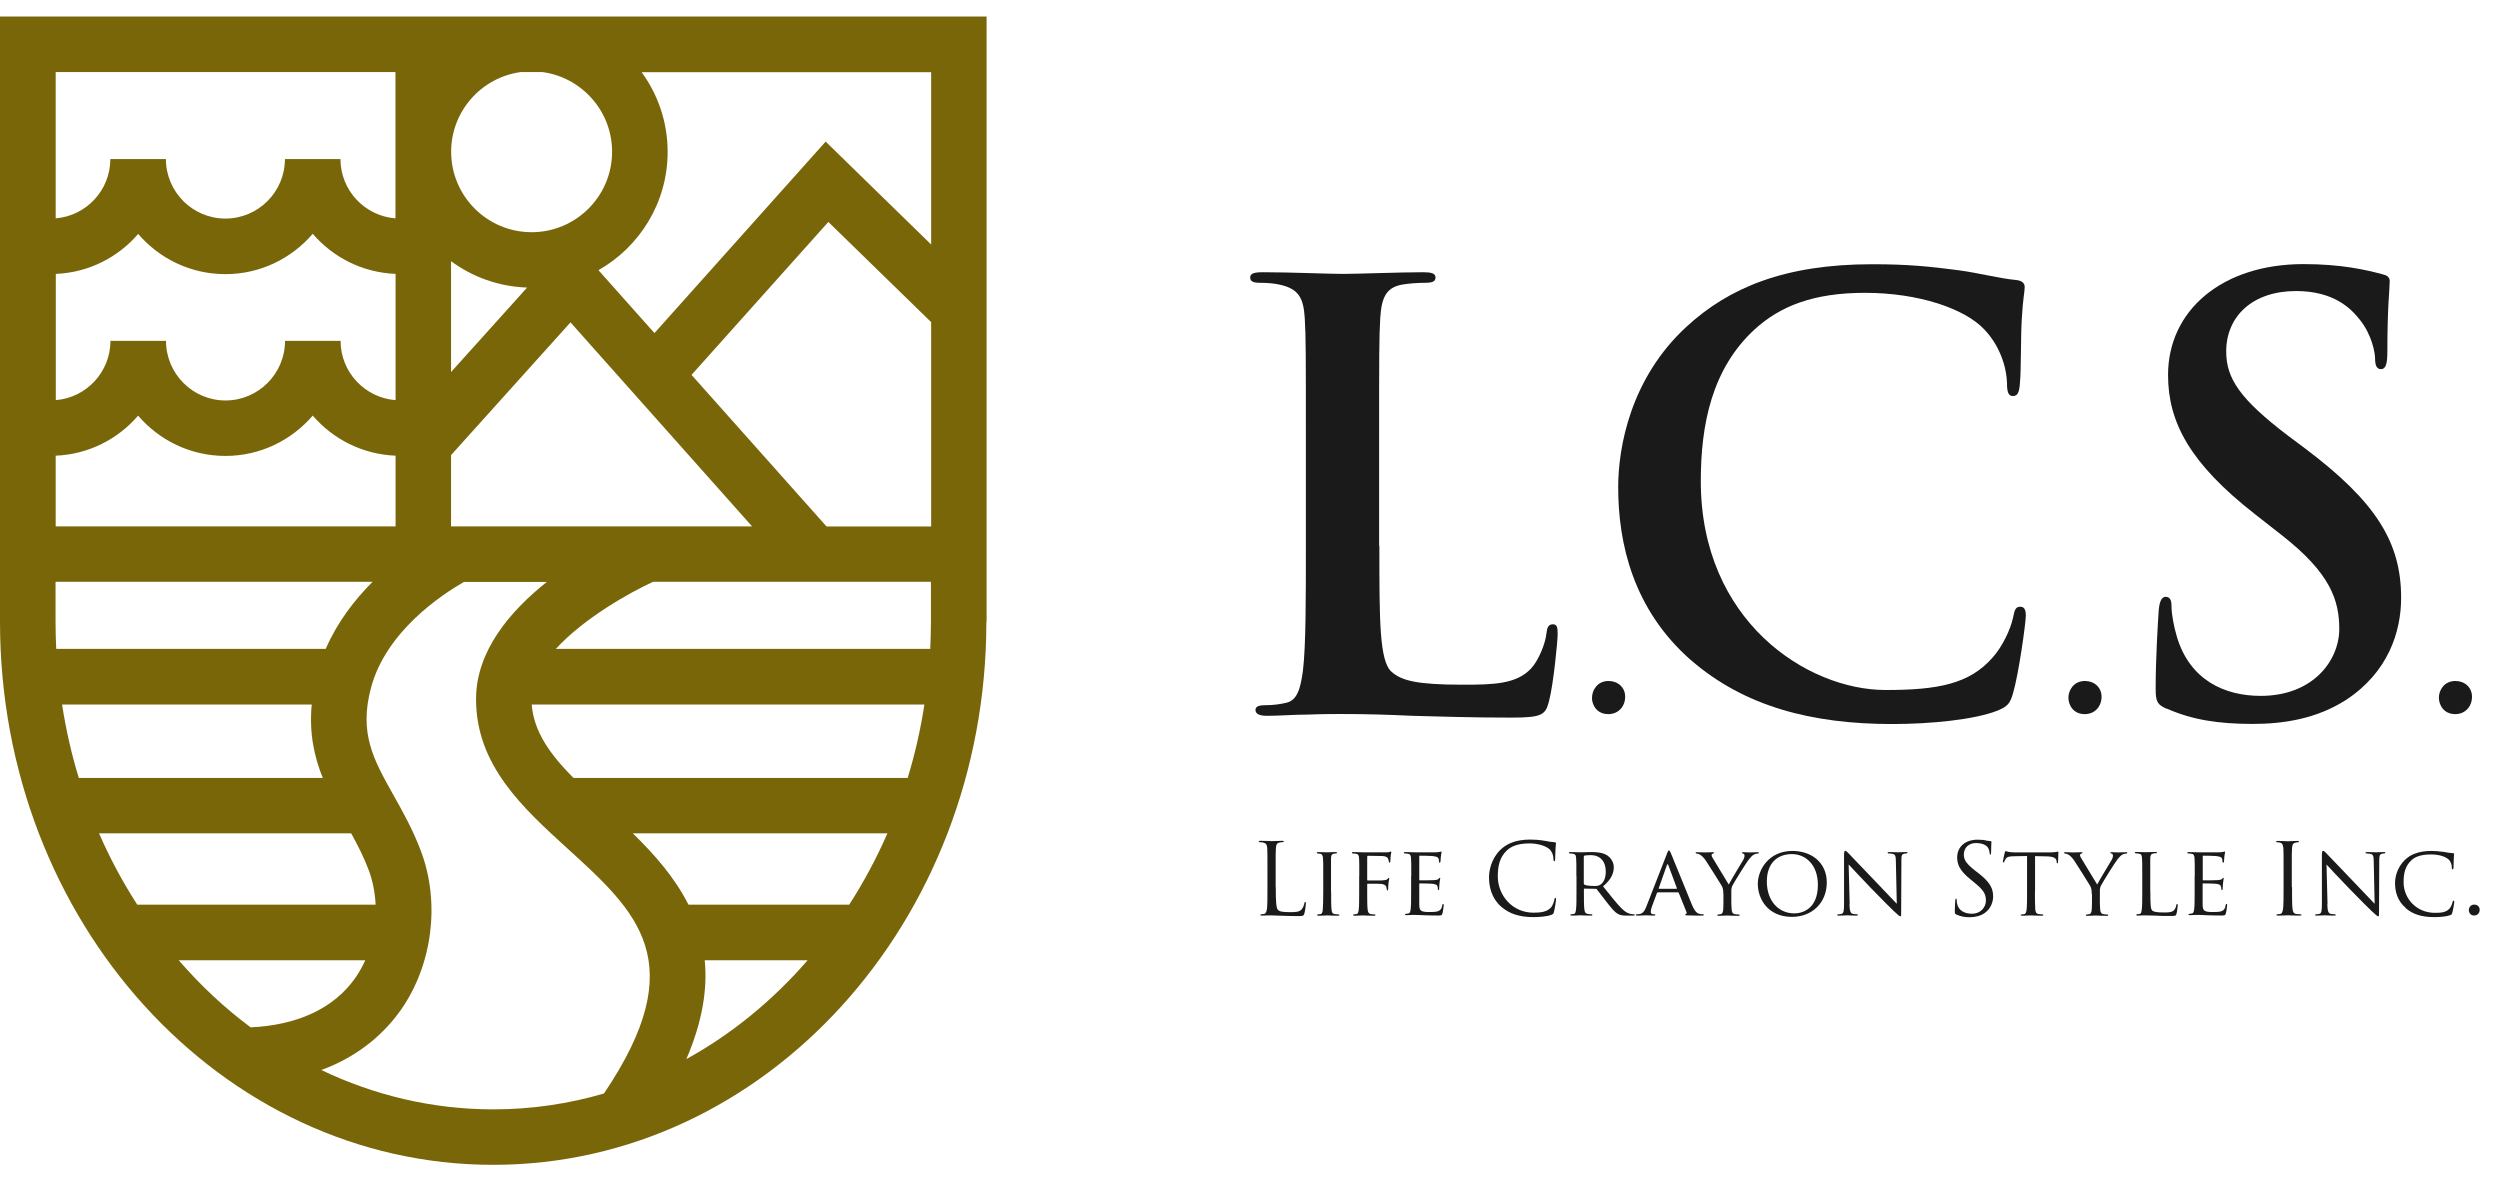 <svg width="91" height="43" viewBox="0 0 91 43" fill="none" xmlns="http://www.w3.org/2000/svg">
<path d="M19.88 0.601H0V22.638C0.004 33.555 8.041 42.4 17.952 42.4C27.863 42.4 35.9 33.551 35.904 22.638H35.912V0.601H19.88ZM23.035 30.334H32.302C31.904 31.245 31.436 32.115 30.911 32.931H25.061C24.561 31.938 23.814 31.093 23.035 30.334ZM20.873 28.316C20.04 27.475 19.429 26.642 19.355 25.645H33.648C33.508 26.56 33.303 27.455 33.04 28.316H20.873ZM20.233 23.619C21.254 22.503 22.908 21.576 23.769 21.178H33.886V22.634C33.886 22.967 33.873 23.291 33.861 23.619H20.237H20.233ZM3.606 30.334H12.783C13.021 30.765 13.251 31.212 13.431 31.696C13.562 32.053 13.649 32.476 13.673 32.931H4.997C4.472 32.115 4.004 31.249 3.606 30.334ZM11.745 28.316H2.868C2.605 27.455 2.4 26.56 2.26 25.645H11.347C11.249 26.687 11.437 27.545 11.749 28.316H11.745ZM11.856 23.619H2.047C2.031 23.295 2.022 22.967 2.022 22.634V21.178H13.562C12.906 21.834 12.278 22.647 11.856 23.619ZM5.025 8.51C5.793 9.408 6.933 9.979 8.205 9.979C9.476 9.979 10.613 9.408 11.384 8.51C12.118 9.367 13.193 9.921 14.399 9.97V14.565C13.279 14.479 12.397 13.543 12.397 12.407H10.375C10.375 13.601 9.403 14.577 8.209 14.577C7.015 14.577 6.043 13.605 6.043 12.407H4.02C4.02 13.543 3.142 14.475 2.031 14.565V9.97C3.229 9.921 4.299 9.367 5.034 8.51H5.025ZM19.745 2.623C21.172 2.816 22.28 4.042 22.28 5.523C22.28 7.14 20.967 8.452 19.351 8.452C17.735 8.452 16.422 7.14 16.422 5.523C16.422 4.042 17.529 2.816 18.957 2.623H19.745ZM19.187 10.467L16.418 13.543V9.507C17.197 10.081 18.153 10.434 19.187 10.467ZM5.025 15.127C5.793 16.025 6.933 16.596 8.205 16.596C9.476 16.596 10.613 16.025 11.384 15.127C12.118 15.984 13.193 16.538 14.399 16.587V19.16H2.027V16.587C3.224 16.538 4.295 15.984 5.029 15.127H5.025ZM16.418 19.16V16.567L20.766 11.734L27.375 19.16H16.418ZM30.083 19.16L25.172 13.646L30.152 8.079L33.894 11.726V19.164H30.083V19.16ZM33.894 8.9L30.054 5.154L23.822 12.124L21.784 9.835C23.285 8.982 24.302 7.374 24.302 5.527C24.302 4.444 23.95 3.443 23.355 2.627H33.894V8.9ZM14.395 2.623V7.948C13.275 7.862 12.393 6.926 12.393 5.79H10.371C10.371 6.984 9.399 7.956 8.205 7.956C7.011 7.956 6.039 6.984 6.039 5.79H4.016C4.016 6.926 3.138 7.858 2.027 7.948V2.623H14.399H14.395ZM6.506 34.954H13.296C13.197 35.171 13.078 35.389 12.935 35.594C12.159 36.701 10.834 37.317 9.124 37.395C8.172 36.689 7.298 35.868 6.506 34.954ZM11.696 38.949C13.136 38.42 14.042 37.542 14.596 36.755C15.741 35.122 16.028 32.857 15.326 30.991C15.035 30.211 14.658 29.539 14.325 28.948C13.591 27.639 13.062 26.696 13.505 25.034C14.051 22.983 16.077 21.646 16.889 21.182H19.905C18.567 22.245 17.328 23.697 17.328 25.448C17.328 27.857 19.027 29.403 20.668 30.896C23.203 33.202 25.205 35.028 21.985 39.803C20.696 40.18 19.347 40.381 17.956 40.381C15.737 40.381 13.62 39.868 11.696 38.949ZM24.983 38.551C25.574 37.177 25.755 35.992 25.652 34.954H29.398C28.126 36.418 26.637 37.641 24.983 38.551Z" fill="#796609"/>
<path d="M50.209 19.865C50.209 22.597 50.209 24.07 50.656 24.456C51.017 24.776 51.575 24.923 53.24 24.923C54.373 24.923 55.205 24.903 55.739 24.325C55.993 24.046 56.251 23.451 56.292 23.044C56.313 22.852 56.358 22.724 56.526 22.724C56.674 22.724 56.699 22.831 56.699 23.086C56.699 23.319 56.547 24.923 56.379 25.543C56.251 26.011 56.145 26.121 55.033 26.121C53.495 26.121 52.383 26.08 51.423 26.056C50.463 26.011 49.692 25.99 48.818 25.99C48.584 25.99 48.112 25.99 47.599 26.011C47.107 26.011 46.553 26.056 46.127 26.056C45.848 26.056 45.7 25.99 45.7 25.842C45.7 25.736 45.786 25.67 46.041 25.67C46.361 25.67 46.619 25.629 46.808 25.584C47.234 25.498 47.341 25.03 47.427 24.411C47.534 23.512 47.534 21.826 47.534 19.861V16.103C47.534 12.858 47.534 12.259 47.493 11.579C47.448 10.852 47.279 10.512 46.574 10.36C46.402 10.319 46.147 10.294 45.868 10.294C45.635 10.294 45.507 10.253 45.507 10.102C45.507 9.95 45.655 9.909 45.975 9.909C46.98 9.909 48.326 9.97 48.9 9.97C49.413 9.97 50.972 9.909 51.804 9.909C52.104 9.909 52.252 9.95 52.252 10.102C52.252 10.253 52.124 10.294 51.866 10.294C51.632 10.294 51.292 10.315 51.033 10.36C50.455 10.467 50.287 10.832 50.241 11.579C50.2 12.264 50.2 12.858 50.2 16.103V19.861L50.209 19.865Z" fill="#1A1A1A"/>
<path d="M57.95 25.391C57.95 25.145 58.126 24.788 58.553 24.788C58.889 24.788 59.156 25.018 59.156 25.362C59.156 25.707 58.918 25.994 58.541 25.994C58.126 25.994 57.946 25.666 57.946 25.391H57.95Z" fill="#1A1A1A"/>
<path d="M61.548 24.029C59.455 22.191 58.902 19.8 58.902 17.732C58.902 16.28 59.349 13.761 61.4 11.882C62.938 10.471 64.965 9.618 68.148 9.618C69.473 9.618 70.261 9.704 71.246 9.831C72.058 9.938 72.739 10.13 73.379 10.192C73.613 10.212 73.699 10.319 73.699 10.446C73.699 10.618 73.633 10.873 73.592 11.62C73.551 12.325 73.572 13.498 73.526 13.925C73.506 14.245 73.461 14.417 73.268 14.417C73.096 14.417 73.055 14.245 73.055 13.95C73.034 13.289 72.755 12.538 72.222 11.985C71.516 11.238 69.851 10.659 67.886 10.659C66.027 10.659 64.813 11.131 63.874 11.985C62.315 13.416 61.909 15.443 61.909 17.515C61.909 22.597 65.773 25.116 68.636 25.116C70.536 25.116 71.689 24.903 72.542 23.922C72.903 23.516 73.182 22.897 73.268 22.511C73.334 22.171 73.375 22.085 73.547 22.085C73.699 22.085 73.74 22.232 73.74 22.405C73.74 22.663 73.486 24.517 73.272 25.243C73.165 25.608 73.079 25.711 72.718 25.863C71.865 26.203 70.24 26.355 68.874 26.355C65.95 26.355 63.492 25.715 61.552 24.029H61.548Z" fill="#1A1A1A"/>
<path d="M75.29 25.391C75.29 25.145 75.467 24.788 75.894 24.788C76.23 24.788 76.497 25.018 76.497 25.362C76.497 25.707 76.259 25.994 75.885 25.994C75.467 25.994 75.29 25.666 75.29 25.391Z" fill="#1A1A1A"/>
<path d="M78.872 25.801C78.531 25.654 78.466 25.547 78.466 25.075C78.466 23.902 78.552 22.618 78.573 22.277C78.593 21.957 78.659 21.724 78.831 21.724C79.024 21.724 79.044 21.916 79.044 22.085C79.044 22.363 79.13 22.811 79.237 23.172C79.705 24.751 80.968 25.33 82.289 25.33C84.209 25.33 85.149 24.029 85.149 22.897C85.149 21.851 84.829 20.866 83.056 19.48L82.076 18.712C79.725 16.875 78.917 15.381 78.917 13.65C78.917 11.3 80.882 9.613 83.848 9.613C85.235 9.613 86.133 9.827 86.687 9.974C86.88 10.015 86.986 10.081 86.986 10.233C86.986 10.512 86.9 11.131 86.9 12.797C86.9 13.264 86.835 13.437 86.666 13.437C86.519 13.437 86.453 13.31 86.453 13.051C86.453 12.858 86.346 12.198 85.899 11.64C85.579 11.234 84.96 10.594 83.573 10.594C81.994 10.594 81.034 11.513 81.034 12.793C81.034 13.773 81.526 14.524 83.298 15.87L83.897 16.317C86.482 18.261 87.401 19.734 87.401 21.761C87.401 22.999 86.929 24.472 85.395 25.477C84.328 26.162 83.13 26.351 81.998 26.351C80.759 26.351 79.799 26.203 78.88 25.797L78.872 25.801Z" fill="#1A1A1A"/>
<path d="M88.775 25.391C88.775 25.145 88.951 24.788 89.378 24.788C89.714 24.788 89.981 25.018 89.981 25.362C89.981 25.707 89.743 25.994 89.37 25.994C88.955 25.994 88.775 25.666 88.775 25.391Z" fill="#1A1A1A"/>
<path d="M46.438 32.295C46.438 32.825 46.455 33.054 46.517 33.12C46.574 33.177 46.668 33.202 46.951 33.202C47.144 33.202 47.3 33.202 47.386 33.095C47.431 33.038 47.468 32.948 47.48 32.878C47.48 32.849 47.493 32.833 47.513 32.833C47.53 32.833 47.534 32.845 47.534 32.886C47.534 32.927 47.509 33.14 47.48 33.247C47.456 33.329 47.444 33.346 47.255 33.346C46.996 33.346 46.808 33.337 46.656 33.333C46.504 33.325 46.393 33.321 46.287 33.321C46.27 33.321 46.213 33.321 46.139 33.321C46.069 33.321 45.987 33.329 45.934 33.329C45.893 33.329 45.877 33.321 45.877 33.3C45.877 33.288 45.885 33.28 45.905 33.28C45.938 33.28 45.979 33.272 46.012 33.268C46.082 33.255 46.102 33.173 46.119 33.071C46.135 32.919 46.135 32.636 46.135 32.287V31.651C46.135 31.089 46.135 30.987 46.127 30.872C46.119 30.749 46.09 30.691 45.971 30.667C45.942 30.659 45.881 30.654 45.848 30.654C45.836 30.654 45.819 30.646 45.819 30.634C45.819 30.613 45.836 30.605 45.877 30.605C46.041 30.605 46.266 30.617 46.283 30.617C46.299 30.617 46.562 30.605 46.672 30.605C46.713 30.605 46.73 30.613 46.73 30.634C46.73 30.646 46.713 30.654 46.701 30.654C46.676 30.654 46.627 30.654 46.582 30.667C46.48 30.683 46.451 30.745 46.443 30.872C46.434 30.987 46.434 31.089 46.434 31.651V32.291L46.438 32.295Z" fill="#1A1A1A"/>
<path d="M48.453 32.443C48.453 32.738 48.453 32.98 48.469 33.108C48.477 33.198 48.49 33.255 48.584 33.272C48.629 33.28 48.699 33.284 48.728 33.284C48.744 33.284 48.752 33.3 48.752 33.309C48.752 33.325 48.736 33.333 48.703 33.333C48.527 33.333 48.322 33.321 48.305 33.321C48.289 33.321 48.088 33.333 47.993 33.333C47.961 33.333 47.944 33.325 47.944 33.309C47.944 33.296 47.952 33.284 47.969 33.284C47.998 33.284 48.038 33.276 48.067 33.272C48.129 33.259 48.141 33.198 48.149 33.108C48.162 32.98 48.166 32.738 48.166 32.443V31.901C48.166 31.426 48.166 31.34 48.157 31.241C48.149 31.134 48.125 31.089 48.055 31.077C48.018 31.069 47.981 31.065 47.956 31.065C47.94 31.065 47.932 31.048 47.932 31.04C47.932 31.024 47.948 31.015 47.981 31.015C48.084 31.015 48.285 31.024 48.301 31.024C48.313 31.024 48.523 31.015 48.617 31.015C48.654 31.015 48.666 31.024 48.666 31.04C48.666 31.052 48.65 31.065 48.65 31.065C48.617 31.065 48.596 31.065 48.559 31.073C48.473 31.089 48.453 31.134 48.449 31.241C48.449 31.34 48.449 31.426 48.449 31.901V32.443H48.453Z" fill="#1A1A1A"/>
<path d="M49.478 31.901C49.478 31.426 49.478 31.34 49.47 31.241C49.462 31.134 49.446 31.085 49.339 31.073C49.314 31.073 49.261 31.065 49.232 31.065C49.22 31.065 49.208 31.048 49.208 31.04C49.208 31.024 49.224 31.015 49.257 31.015C49.401 31.015 49.602 31.024 49.618 31.024C49.679 31.024 50.369 31.024 50.438 31.024C50.5 31.024 50.553 31.024 50.582 31.011C50.599 31.011 50.615 30.995 50.623 30.995C50.635 30.995 50.644 31.007 50.644 31.024C50.644 31.044 50.627 31.081 50.619 31.167C50.615 31.196 50.611 31.331 50.607 31.368C50.607 31.381 50.59 31.401 50.578 31.401C50.566 31.401 50.553 31.385 50.553 31.364C50.553 31.34 50.541 31.29 50.525 31.249C50.508 31.208 50.43 31.159 50.307 31.159L49.79 31.151C49.79 31.151 49.766 31.159 49.766 31.184V32.02C49.766 32.02 49.766 32.049 49.786 32.049H50.221C50.274 32.049 50.324 32.049 50.365 32.041C50.443 32.033 50.484 32.025 50.512 31.988C50.525 31.971 50.541 31.955 50.553 31.955C50.57 31.955 50.57 31.967 50.57 31.98C50.57 31.996 50.549 32.049 50.541 32.148C50.533 32.209 50.529 32.332 50.529 32.353C50.529 32.382 50.52 32.414 50.5 32.414C50.484 32.414 50.48 32.402 50.48 32.386C50.48 32.353 50.471 32.312 50.459 32.275C50.443 32.23 50.393 32.193 50.295 32.176C50.217 32.164 49.84 32.168 49.786 32.168C49.77 32.168 49.766 32.176 49.766 32.197V32.443C49.766 32.747 49.766 32.989 49.782 33.108C49.794 33.198 49.811 33.255 49.897 33.272C49.942 33.28 50.012 33.284 50.041 33.284C50.057 33.284 50.065 33.3 50.065 33.309C50.065 33.325 50.053 33.333 50.016 33.333C49.84 33.333 49.634 33.321 49.618 33.321C49.602 33.321 49.401 33.333 49.302 33.333C49.269 33.333 49.253 33.325 49.253 33.309C49.253 33.296 49.261 33.284 49.278 33.284C49.306 33.284 49.347 33.272 49.376 33.272C49.438 33.259 49.446 33.198 49.458 33.108C49.474 32.98 49.474 32.738 49.474 32.443V31.901H49.478Z" fill="#1A1A1A"/>
<path d="M51.37 31.901C51.37 31.426 51.37 31.34 51.361 31.241C51.353 31.134 51.337 31.085 51.23 31.073C51.206 31.073 51.152 31.065 51.123 31.065C51.111 31.065 51.099 31.048 51.099 31.04C51.099 31.024 51.115 31.015 51.148 31.015C51.292 31.015 51.497 31.024 51.517 31.024C51.538 31.024 52.202 31.024 52.272 31.024C52.334 31.024 52.391 31.011 52.416 31.007C52.432 31.007 52.444 30.995 52.461 30.995C52.473 30.995 52.473 31.007 52.473 31.024C52.473 31.044 52.457 31.081 52.449 31.167C52.444 31.196 52.436 31.331 52.432 31.368C52.428 31.381 52.416 31.401 52.403 31.401C52.383 31.401 52.379 31.385 52.379 31.36C52.379 31.34 52.379 31.29 52.362 31.253C52.342 31.204 52.309 31.18 52.137 31.159C52.083 31.151 51.714 31.147 51.677 31.147C51.665 31.147 51.661 31.159 51.661 31.18V32.012C51.661 32.033 51.661 32.045 51.677 32.045C51.718 32.045 52.137 32.045 52.206 32.037C52.28 32.029 52.33 32.025 52.362 31.992C52.383 31.971 52.399 31.951 52.407 31.951C52.42 31.951 52.424 31.959 52.424 31.975C52.424 31.992 52.407 32.045 52.399 32.144C52.391 32.205 52.387 32.32 52.387 32.34C52.387 32.365 52.379 32.398 52.358 32.398C52.346 32.398 52.338 32.386 52.338 32.369C52.338 32.34 52.338 32.308 52.325 32.267C52.313 32.221 52.285 32.189 52.161 32.172C52.075 32.16 51.735 32.156 51.681 32.156C51.665 32.156 51.661 32.168 51.661 32.176V32.431C51.661 32.533 51.661 32.894 51.661 32.952C51.669 33.157 51.727 33.198 52.038 33.198C52.12 33.198 52.272 33.198 52.354 33.165C52.436 33.128 52.481 33.075 52.498 32.952C52.506 32.915 52.514 32.903 52.531 32.903C52.547 32.903 52.551 32.927 52.551 32.952C52.551 32.976 52.526 33.181 52.506 33.247C52.486 33.325 52.453 33.325 52.33 33.325C52.092 33.325 51.907 33.317 51.776 33.313C51.645 33.304 51.558 33.304 51.513 33.304C51.505 33.304 51.444 33.304 51.378 33.304C51.316 33.304 51.242 33.313 51.193 33.313C51.16 33.313 51.144 33.304 51.144 33.288C51.144 33.276 51.152 33.264 51.169 33.264C51.197 33.264 51.238 33.251 51.267 33.251C51.329 33.239 51.337 33.177 51.349 33.087C51.365 32.96 51.365 32.718 51.365 32.422V31.881L51.37 31.901Z" fill="#1A1A1A"/>
<path d="M54.635 32.997C54.286 32.685 54.2 32.271 54.2 31.93C54.2 31.688 54.282 31.266 54.602 30.946C54.82 30.728 55.148 30.56 55.702 30.56C55.845 30.56 56.046 30.572 56.227 30.605C56.362 30.63 56.477 30.65 56.592 30.659C56.633 30.659 56.637 30.675 56.637 30.7C56.637 30.728 56.625 30.773 56.621 30.901C56.612 31.02 56.612 31.216 56.608 31.274C56.608 31.327 56.596 31.348 56.575 31.348C56.551 31.348 56.547 31.323 56.547 31.274C56.547 31.134 56.489 30.987 56.395 30.905C56.268 30.798 55.993 30.7 55.673 30.7C55.193 30.7 54.971 30.839 54.844 30.962C54.582 31.212 54.52 31.536 54.52 31.901C54.52 32.591 55.049 33.222 55.821 33.222C56.091 33.222 56.305 33.19 56.448 33.042C56.522 32.964 56.571 32.804 56.58 32.738C56.588 32.697 56.596 32.685 56.617 32.685C56.633 32.685 56.641 32.71 56.641 32.738C56.641 32.763 56.596 33.079 56.563 33.198C56.543 33.268 56.534 33.272 56.469 33.3C56.325 33.358 56.05 33.383 55.821 33.383C55.279 33.383 54.918 33.247 54.631 32.993L54.635 32.997Z" fill="#1A1A1A"/>
<path d="M57.38 31.901C57.38 31.426 57.38 31.34 57.371 31.241C57.363 31.134 57.347 31.085 57.24 31.073C57.216 31.073 57.162 31.065 57.133 31.065C57.121 31.065 57.109 31.048 57.109 31.04C57.109 31.024 57.125 31.015 57.158 31.015C57.302 31.015 57.515 31.024 57.531 31.024C57.564 31.024 57.831 31.015 57.929 31.015C58.13 31.015 58.356 31.032 58.52 31.147C58.598 31.204 58.742 31.352 58.742 31.565C58.742 31.791 58.647 32.012 58.352 32.263C58.61 32.587 58.832 32.866 59.012 33.054C59.185 33.227 59.287 33.255 59.365 33.268C59.427 33.28 59.459 33.28 59.476 33.28C59.492 33.28 59.505 33.296 59.505 33.304C59.505 33.321 59.488 33.329 59.431 33.329H59.234C59.053 33.329 58.975 33.313 58.898 33.268C58.762 33.198 58.647 33.046 58.467 32.816C58.336 32.652 58.192 32.451 58.122 32.369C58.11 32.353 58.102 32.353 58.077 32.353L57.675 32.345C57.675 32.345 57.654 32.353 57.654 32.369V32.443C57.654 32.738 57.654 32.976 57.671 33.103C57.683 33.194 57.7 33.251 57.798 33.268C57.843 33.276 57.909 33.28 57.938 33.28C57.958 33.28 57.962 33.296 57.962 33.304C57.962 33.321 57.946 33.329 57.913 33.329C57.741 33.329 57.54 33.317 57.523 33.317C57.523 33.317 57.306 33.329 57.211 33.329C57.179 33.329 57.162 33.321 57.162 33.304C57.162 33.292 57.17 33.28 57.187 33.28C57.215 33.28 57.257 33.272 57.285 33.268C57.347 33.255 57.355 33.194 57.367 33.103C57.384 32.976 57.384 32.734 57.384 32.439V31.897L57.38 31.901ZM57.654 32.164C57.654 32.164 57.663 32.193 57.675 32.205C57.72 32.23 57.884 32.25 58.024 32.25C58.098 32.25 58.188 32.25 58.262 32.197C58.368 32.127 58.45 31.963 58.45 31.729C58.45 31.348 58.241 31.126 57.901 31.126C57.806 31.126 57.708 31.139 57.675 31.143C57.663 31.151 57.65 31.159 57.65 31.18V32.164H57.654Z" fill="#1A1A1A"/>
<path d="M60.674 31.077C60.715 30.974 60.727 30.958 60.748 30.958C60.78 30.958 60.793 30.999 60.825 31.069C60.883 31.2 61.392 32.464 61.584 32.927C61.699 33.202 61.785 33.243 61.855 33.264C61.9 33.276 61.95 33.28 61.982 33.28C62.003 33.28 62.023 33.288 62.023 33.304C62.023 33.321 61.986 33.329 61.95 33.329C61.904 33.329 61.666 33.329 61.449 33.321C61.388 33.321 61.338 33.321 61.338 33.3C61.338 33.284 61.346 33.284 61.359 33.28C61.375 33.272 61.408 33.247 61.388 33.198L61.105 32.496C61.105 32.496 61.092 32.48 61.076 32.48H60.346C60.346 32.48 60.321 32.488 60.313 32.505L60.132 32.993C60.103 33.067 60.087 33.145 60.087 33.198C60.087 33.259 60.14 33.28 60.194 33.28H60.222C60.247 33.28 60.255 33.292 60.255 33.304C60.255 33.321 60.239 33.329 60.21 33.329C60.132 33.329 59.96 33.317 59.923 33.317C59.89 33.317 59.73 33.329 59.603 33.329C59.562 33.329 59.541 33.321 59.541 33.304C59.541 33.292 59.554 33.28 59.57 33.28C59.591 33.28 59.64 33.28 59.665 33.272C59.808 33.255 59.87 33.145 59.931 32.989L60.678 31.073L60.674 31.077ZM61.027 32.353C61.027 32.353 61.043 32.345 61.039 32.332L60.727 31.491C60.711 31.446 60.69 31.446 60.674 31.491L60.378 32.332C60.378 32.332 60.378 32.353 60.391 32.353H61.031H61.027Z" fill="#1A1A1A"/>
<path d="M62.729 32.537C62.729 32.373 62.709 32.312 62.659 32.226C62.635 32.181 62.204 31.495 62.097 31.335C62.024 31.221 61.946 31.151 61.888 31.114C61.843 31.085 61.782 31.069 61.753 31.069C61.736 31.069 61.72 31.052 61.72 31.04C61.72 31.024 61.732 31.02 61.761 31.02C61.822 31.02 62.06 31.028 62.077 31.028C62.097 31.028 62.229 31.02 62.352 31.02C62.389 31.02 62.393 31.028 62.393 31.04C62.393 31.052 62.372 31.061 62.343 31.073C62.319 31.085 62.303 31.098 62.303 31.122C62.303 31.167 62.323 31.2 62.348 31.241L62.926 32.197C62.992 32.066 63.386 31.413 63.447 31.311C63.488 31.241 63.5 31.192 63.5 31.151C63.5 31.106 63.488 31.081 63.451 31.073C63.422 31.065 63.406 31.052 63.406 31.036C63.406 31.024 63.422 31.02 63.455 31.02C63.537 31.02 63.648 31.028 63.677 31.028C63.697 31.028 63.927 31.02 63.984 31.02C64.005 31.02 64.025 31.028 64.025 31.036C64.025 31.052 64.009 31.069 63.984 31.069C63.948 31.069 63.886 31.081 63.837 31.11C63.775 31.147 63.746 31.18 63.677 31.262C63.57 31.385 63.127 32.107 63.061 32.234C63.008 32.34 63.02 32.439 63.02 32.541V32.804C63.02 32.853 63.02 32.984 63.033 33.112C63.041 33.202 63.061 33.259 63.156 33.276C63.201 33.284 63.271 33.288 63.299 33.288C63.316 33.288 63.324 33.304 63.324 33.313C63.324 33.329 63.308 33.337 63.275 33.337C63.098 33.337 62.893 33.325 62.873 33.325C62.86 33.325 62.655 33.337 62.561 33.337C62.524 33.337 62.512 33.329 62.512 33.313C62.512 33.3 62.52 33.288 62.536 33.288C62.565 33.288 62.602 33.28 62.631 33.276C62.696 33.264 62.717 33.202 62.725 33.112C62.733 32.984 62.733 32.857 62.733 32.804V32.541L62.729 32.537Z" fill="#1A1A1A"/>
<path d="M65.24 30.974C65.954 30.974 66.495 31.409 66.495 32.123C66.495 32.837 65.986 33.374 65.223 33.374C64.354 33.374 63.984 32.722 63.984 32.172C63.984 31.68 64.366 30.974 65.244 30.974H65.24ZM65.314 33.247C65.597 33.247 66.171 33.095 66.171 32.209C66.171 31.475 65.724 31.089 65.223 31.089C64.694 31.089 64.313 31.422 64.313 32.086C64.313 32.8 64.743 33.247 65.314 33.247Z" fill="#1A1A1A"/>
<path d="M67.32 32.915C67.328 33.165 67.357 33.243 67.443 33.264C67.5 33.276 67.574 33.28 67.603 33.28C67.619 33.28 67.627 33.292 67.627 33.304C67.627 33.321 67.607 33.329 67.57 33.329C67.389 33.329 67.262 33.317 67.234 33.317C67.205 33.317 67.074 33.329 66.926 33.329C66.893 33.329 66.877 33.329 66.877 33.304C66.877 33.292 66.885 33.28 66.901 33.28C66.926 33.28 66.983 33.28 67.033 33.264C67.111 33.243 67.123 33.157 67.123 32.882V31.126C67.123 31.003 67.139 30.97 67.168 30.97C67.205 30.97 67.258 31.032 67.291 31.065C67.34 31.114 67.804 31.606 68.292 32.111C68.604 32.435 68.944 32.8 69.043 32.898L69.01 31.364C69.01 31.167 68.989 31.098 68.891 31.081C68.834 31.069 68.76 31.065 68.735 31.065C68.715 31.065 68.71 31.048 68.71 31.036C68.71 31.02 68.735 31.015 68.772 31.015C68.916 31.015 69.067 31.024 69.104 31.024C69.141 31.024 69.244 31.015 69.375 31.015C69.408 31.015 69.433 31.015 69.433 31.036C69.433 31.048 69.416 31.065 69.396 31.065C69.383 31.065 69.355 31.065 69.322 31.073C69.215 31.093 69.211 31.155 69.211 31.34L69.203 33.132C69.203 33.333 69.203 33.354 69.178 33.354C69.145 33.354 69.112 33.329 68.936 33.165C68.903 33.136 68.448 32.685 68.112 32.336C67.746 31.951 67.389 31.577 67.291 31.467L67.328 32.911L67.32 32.915Z" fill="#1A1A1A"/>
<path d="M71.209 33.288C71.159 33.264 71.155 33.247 71.155 33.153C71.155 32.972 71.172 32.829 71.172 32.771C71.176 32.73 71.184 32.714 71.2 32.714C71.221 32.714 71.225 32.726 71.225 32.755C71.225 32.788 71.225 32.837 71.237 32.89C71.291 33.157 71.529 33.259 71.771 33.259C72.115 33.259 72.287 33.009 72.287 32.779C72.287 32.529 72.185 32.386 71.873 32.131L71.709 31.996C71.328 31.684 71.241 31.459 71.241 31.212C71.241 30.827 71.529 30.564 71.988 30.564C72.127 30.564 72.234 30.576 72.324 30.601C72.394 30.613 72.423 30.617 72.452 30.617C72.48 30.617 72.489 30.626 72.489 30.642C72.489 30.659 72.476 30.777 72.476 31.024C72.476 31.081 72.468 31.106 72.452 31.106C72.431 31.106 72.427 31.089 72.423 31.061C72.423 31.015 72.398 30.921 72.378 30.88C72.357 30.839 72.259 30.687 71.927 30.687C71.676 30.687 71.484 30.843 71.484 31.106C71.484 31.311 71.578 31.442 71.922 31.713L72.025 31.791C72.452 32.127 72.55 32.349 72.55 32.636C72.55 32.783 72.493 33.058 72.242 33.235C72.087 33.341 71.894 33.387 71.697 33.387C71.529 33.387 71.36 33.362 71.213 33.288H71.209Z" fill="#1A1A1A"/>
<path d="M74.072 32.443C74.072 32.738 74.072 32.98 74.084 33.108C74.097 33.198 74.109 33.255 74.207 33.272C74.252 33.28 74.322 33.284 74.351 33.284C74.371 33.284 74.376 33.3 74.376 33.309C74.376 33.325 74.359 33.333 74.326 33.333C74.154 33.333 73.953 33.321 73.933 33.321C73.92 33.321 73.699 33.333 73.604 33.333C73.567 33.333 73.555 33.325 73.555 33.309C73.555 33.296 73.563 33.288 73.58 33.288C73.608 33.288 73.645 33.28 73.674 33.276C73.74 33.264 73.756 33.202 73.768 33.112C73.785 32.984 73.785 32.742 73.785 32.447V31.159L73.325 31.167C73.129 31.167 73.05 31.192 73.005 31.266C72.969 31.319 72.969 31.34 72.956 31.364C72.948 31.389 72.94 31.393 72.923 31.393C72.915 31.393 72.903 31.385 72.903 31.368C72.903 31.335 72.964 31.061 72.973 31.036C72.973 31.015 72.993 30.979 73.005 30.979C73.026 30.979 73.059 31.003 73.145 31.015C73.235 31.028 73.358 31.028 73.395 31.028H74.593C74.7 31.028 74.769 31.02 74.819 31.015C74.864 31.007 74.892 30.999 74.909 30.999C74.925 30.999 74.925 31.015 74.925 31.036C74.925 31.13 74.913 31.348 74.913 31.385C74.913 31.409 74.897 31.426 74.884 31.426C74.872 31.426 74.864 31.413 74.86 31.372V31.34C74.843 31.245 74.778 31.175 74.474 31.171L74.076 31.163V32.451L74.072 32.443Z" fill="#1A1A1A"/>
<path d="M76.139 32.537C76.139 32.373 76.119 32.312 76.07 32.226C76.045 32.181 75.615 31.495 75.508 31.335C75.434 31.221 75.356 31.151 75.299 31.114C75.249 31.085 75.192 31.069 75.163 31.069C75.147 31.069 75.13 31.052 75.13 31.04C75.13 31.024 75.143 31.02 75.171 31.02C75.233 31.02 75.471 31.028 75.483 31.028C75.504 31.028 75.635 31.02 75.758 31.02C75.795 31.02 75.803 31.028 75.803 31.04C75.803 31.052 75.783 31.061 75.754 31.073C75.729 31.085 75.713 31.098 75.713 31.122C75.713 31.167 75.733 31.2 75.758 31.241L76.337 32.197C76.402 32.066 76.796 31.413 76.858 31.311C76.898 31.241 76.911 31.192 76.911 31.151C76.911 31.106 76.898 31.081 76.862 31.073C76.833 31.065 76.816 31.052 76.816 31.036C76.816 31.024 76.833 31.02 76.866 31.02C76.948 31.02 77.058 31.028 77.087 31.028C77.108 31.028 77.337 31.02 77.399 31.02C77.419 31.02 77.436 31.028 77.436 31.036C77.436 31.052 77.424 31.069 77.399 31.069C77.362 31.069 77.3 31.081 77.251 31.11C77.19 31.147 77.161 31.18 77.091 31.262C76.989 31.385 76.542 32.107 76.476 32.234C76.423 32.34 76.435 32.439 76.435 32.541V32.804C76.435 32.853 76.435 32.984 76.447 33.112C76.455 33.202 76.476 33.259 76.57 33.276C76.615 33.284 76.685 33.288 76.714 33.288C76.73 33.288 76.739 33.304 76.739 33.313C76.739 33.329 76.722 33.337 76.689 33.337C76.513 33.337 76.308 33.325 76.287 33.325C76.275 33.325 76.07 33.337 75.975 33.337C75.939 33.337 75.926 33.329 75.926 33.313C75.926 33.3 75.934 33.288 75.951 33.288C75.98 33.288 76.016 33.28 76.045 33.276C76.111 33.264 76.131 33.202 76.139 33.112C76.148 32.984 76.148 32.857 76.148 32.804V32.541L76.139 32.537Z" fill="#1A1A1A"/>
<path d="M78.273 32.451C78.273 32.903 78.281 33.087 78.339 33.14C78.388 33.19 78.511 33.214 78.761 33.214C78.925 33.214 79.069 33.214 79.143 33.12C79.184 33.071 79.208 33.009 79.216 32.948C79.216 32.927 79.229 32.907 79.249 32.907C79.266 32.907 79.27 32.919 79.27 32.952C79.27 32.984 79.249 33.169 79.225 33.259C79.204 33.333 79.192 33.341 79.024 33.341C78.798 33.341 78.622 33.342 78.47 33.329C78.326 33.329 78.22 33.321 78.125 33.321C78.113 33.321 78.055 33.321 77.994 33.321C77.928 33.321 77.859 33.329 77.809 33.329C77.776 33.329 77.76 33.321 77.76 33.304C77.76 33.292 77.768 33.28 77.785 33.28C77.813 33.28 77.855 33.272 77.879 33.268C77.941 33.255 77.949 33.194 77.961 33.103C77.978 32.976 77.978 32.734 77.978 32.439V31.897C77.978 31.422 77.978 31.335 77.969 31.237C77.961 31.13 77.945 31.081 77.838 31.069C77.814 31.069 77.76 31.061 77.731 31.061C77.719 31.061 77.707 31.044 77.707 31.036C77.707 31.02 77.723 31.011 77.756 31.011C77.9 31.011 78.097 31.02 78.117 31.02C78.129 31.02 78.367 31.011 78.466 31.011C78.499 31.011 78.515 31.02 78.515 31.036C78.515 31.048 78.499 31.056 78.49 31.056C78.47 31.056 78.421 31.056 78.388 31.065C78.293 31.081 78.277 31.13 78.269 31.237C78.269 31.335 78.269 31.422 78.269 31.897V32.447L78.273 32.451Z" fill="#1A1A1A"/>
<path d="M79.889 31.901C79.889 31.426 79.889 31.34 79.881 31.241C79.873 31.134 79.856 31.085 79.75 31.073C79.725 31.073 79.672 31.065 79.643 31.065C79.631 31.065 79.618 31.048 79.618 31.04C79.618 31.024 79.635 31.015 79.668 31.015C79.811 31.015 80.016 31.024 80.033 31.024C80.053 31.024 80.718 31.024 80.792 31.024C80.853 31.024 80.911 31.011 80.935 31.007C80.948 31.007 80.964 30.995 80.976 30.995C80.989 30.995 80.993 31.007 80.993 31.024C80.993 31.044 80.976 31.081 80.968 31.167C80.968 31.196 80.956 31.331 80.952 31.368C80.952 31.381 80.939 31.401 80.923 31.401C80.906 31.401 80.898 31.385 80.898 31.36C80.898 31.34 80.898 31.29 80.882 31.253C80.861 31.204 80.829 31.18 80.656 31.159C80.603 31.151 80.234 31.147 80.197 31.147C80.18 31.147 80.18 31.159 80.18 31.18V32.012C80.18 32.033 80.18 32.045 80.197 32.045C80.238 32.045 80.656 32.045 80.726 32.037C80.8 32.029 80.849 32.025 80.882 31.992C80.903 31.971 80.919 31.951 80.927 31.951C80.935 31.951 80.944 31.959 80.944 31.975C80.944 31.992 80.927 32.045 80.919 32.144C80.911 32.205 80.907 32.32 80.907 32.34C80.907 32.365 80.898 32.398 80.878 32.398C80.861 32.398 80.857 32.386 80.857 32.369C80.857 32.34 80.857 32.308 80.841 32.267C80.829 32.221 80.8 32.189 80.677 32.172C80.591 32.16 80.25 32.156 80.197 32.156C80.18 32.156 80.176 32.168 80.176 32.176V32.431C80.176 32.533 80.176 32.894 80.176 32.952C80.184 33.157 80.242 33.198 80.554 33.198C80.636 33.198 80.788 33.198 80.87 33.165C80.952 33.128 80.997 33.075 81.013 32.952C81.021 32.915 81.025 32.903 81.046 32.903C81.067 32.903 81.067 32.927 81.067 32.952C81.067 32.976 81.042 33.181 81.021 33.247C81.001 33.325 80.968 33.325 80.845 33.325C80.607 33.325 80.422 33.317 80.295 33.313C80.164 33.304 80.078 33.304 80.033 33.304C80.025 33.304 79.963 33.304 79.897 33.304C79.836 33.304 79.762 33.313 79.713 33.313C79.68 33.313 79.663 33.304 79.663 33.288C79.663 33.276 79.672 33.264 79.688 33.264C79.717 33.264 79.758 33.251 79.787 33.251C79.848 33.239 79.856 33.177 79.869 33.087C79.885 32.96 79.885 32.718 79.885 32.422V31.881L79.889 31.901Z" fill="#1A1A1A"/>
<path d="M83.43 32.287C83.43 32.632 83.43 32.919 83.446 33.071C83.458 33.177 83.479 33.255 83.585 33.268C83.635 33.276 83.717 33.28 83.745 33.28C83.766 33.28 83.774 33.292 83.774 33.3C83.774 33.317 83.754 33.329 83.717 33.329C83.52 33.329 83.29 33.317 83.274 33.317C83.257 33.317 83.028 33.329 82.921 33.329C82.88 33.329 82.863 33.321 82.863 33.3C82.863 33.288 82.872 33.28 82.892 33.28C82.925 33.28 82.97 33.272 82.999 33.268C83.073 33.255 83.089 33.173 83.105 33.071C83.122 32.919 83.122 32.636 83.122 32.287V31.651C83.122 31.089 83.122 30.987 83.114 30.872C83.105 30.749 83.069 30.687 82.991 30.671C82.95 30.659 82.904 30.659 82.88 30.659C82.863 30.659 82.851 30.65 82.851 30.638C82.851 30.617 82.868 30.609 82.909 30.609C83.028 30.609 83.253 30.622 83.274 30.622C83.294 30.622 83.52 30.609 83.626 30.609C83.667 30.609 83.684 30.617 83.684 30.638C83.684 30.65 83.671 30.659 83.655 30.659C83.63 30.659 83.61 30.659 83.565 30.671C83.466 30.687 83.438 30.749 83.43 30.876C83.421 30.991 83.421 31.093 83.421 31.655V32.291L83.43 32.287Z" fill="#1A1A1A"/>
<path d="M84.714 32.915C84.722 33.165 84.751 33.243 84.837 33.264C84.894 33.276 84.968 33.28 84.997 33.28C85.009 33.28 85.021 33.292 85.021 33.304C85.021 33.321 85.001 33.329 84.964 33.329C84.783 33.329 84.656 33.317 84.627 33.317C84.599 33.317 84.467 33.329 84.32 33.329C84.287 33.329 84.27 33.329 84.27 33.304C84.27 33.292 84.283 33.28 84.295 33.28C84.32 33.28 84.377 33.28 84.426 33.264C84.504 33.243 84.517 33.157 84.517 32.882V31.126C84.517 31.003 84.533 30.97 84.562 30.97C84.599 30.97 84.652 31.032 84.685 31.065C84.734 31.114 85.198 31.606 85.686 32.111C85.998 32.435 86.338 32.8 86.437 32.898L86.404 31.364C86.404 31.167 86.383 31.098 86.285 31.081C86.227 31.069 86.153 31.065 86.129 31.065C86.108 31.065 86.104 31.048 86.104 31.036C86.104 31.02 86.129 31.015 86.166 31.015C86.309 31.015 86.461 31.024 86.498 31.024C86.535 31.024 86.638 31.015 86.769 31.015C86.802 31.015 86.826 31.015 86.826 31.036C86.826 31.048 86.814 31.065 86.789 31.065C86.777 31.065 86.748 31.065 86.716 31.073C86.613 31.093 86.605 31.155 86.605 31.34L86.597 33.132C86.597 33.333 86.597 33.354 86.572 33.354C86.539 33.354 86.506 33.329 86.33 33.165C86.297 33.136 85.838 32.685 85.505 32.336C85.136 31.951 84.779 31.577 84.685 31.467L84.722 32.911L84.714 32.915Z" fill="#1A1A1A"/>
<path d="M87.565 33.046C87.253 32.779 87.179 32.431 87.179 32.139C87.179 31.934 87.253 31.577 87.536 31.303C87.725 31.118 88.016 30.974 88.504 30.974C88.631 30.974 88.812 30.987 88.964 31.011C89.083 31.032 89.185 31.052 89.288 31.056C89.321 31.056 89.329 31.073 89.329 31.089C89.329 31.114 89.321 31.151 89.317 31.262C89.312 31.364 89.312 31.532 89.308 31.577C89.308 31.623 89.292 31.643 89.271 31.643C89.251 31.643 89.247 31.623 89.247 31.577C89.247 31.459 89.198 31.335 89.111 31.27C89.001 31.175 88.771 31.102 88.488 31.102C88.082 31.102 87.885 31.208 87.774 31.315C87.54 31.532 87.491 31.807 87.491 32.115C87.491 32.702 87.954 33.227 88.631 33.227C88.869 33.227 89.029 33.21 89.152 33.083C89.222 33.013 89.263 32.886 89.275 32.829C89.284 32.796 89.288 32.783 89.308 32.783C89.321 32.783 89.337 32.804 89.337 32.829C89.337 32.853 89.296 33.116 89.263 33.222C89.247 33.28 89.239 33.292 89.185 33.313C89.054 33.362 88.816 33.383 88.611 33.383C88.135 33.383 87.815 33.272 87.565 33.054V33.046Z" fill="#1A1A1A"/>
<path d="M89.866 33.124C89.866 33.042 89.924 32.927 90.063 32.927C90.174 32.927 90.26 33.001 90.26 33.116C90.26 33.231 90.182 33.325 90.059 33.325C89.924 33.325 89.866 33.218 89.866 33.128V33.124Z" fill="#1A1A1A"/>
</svg>
